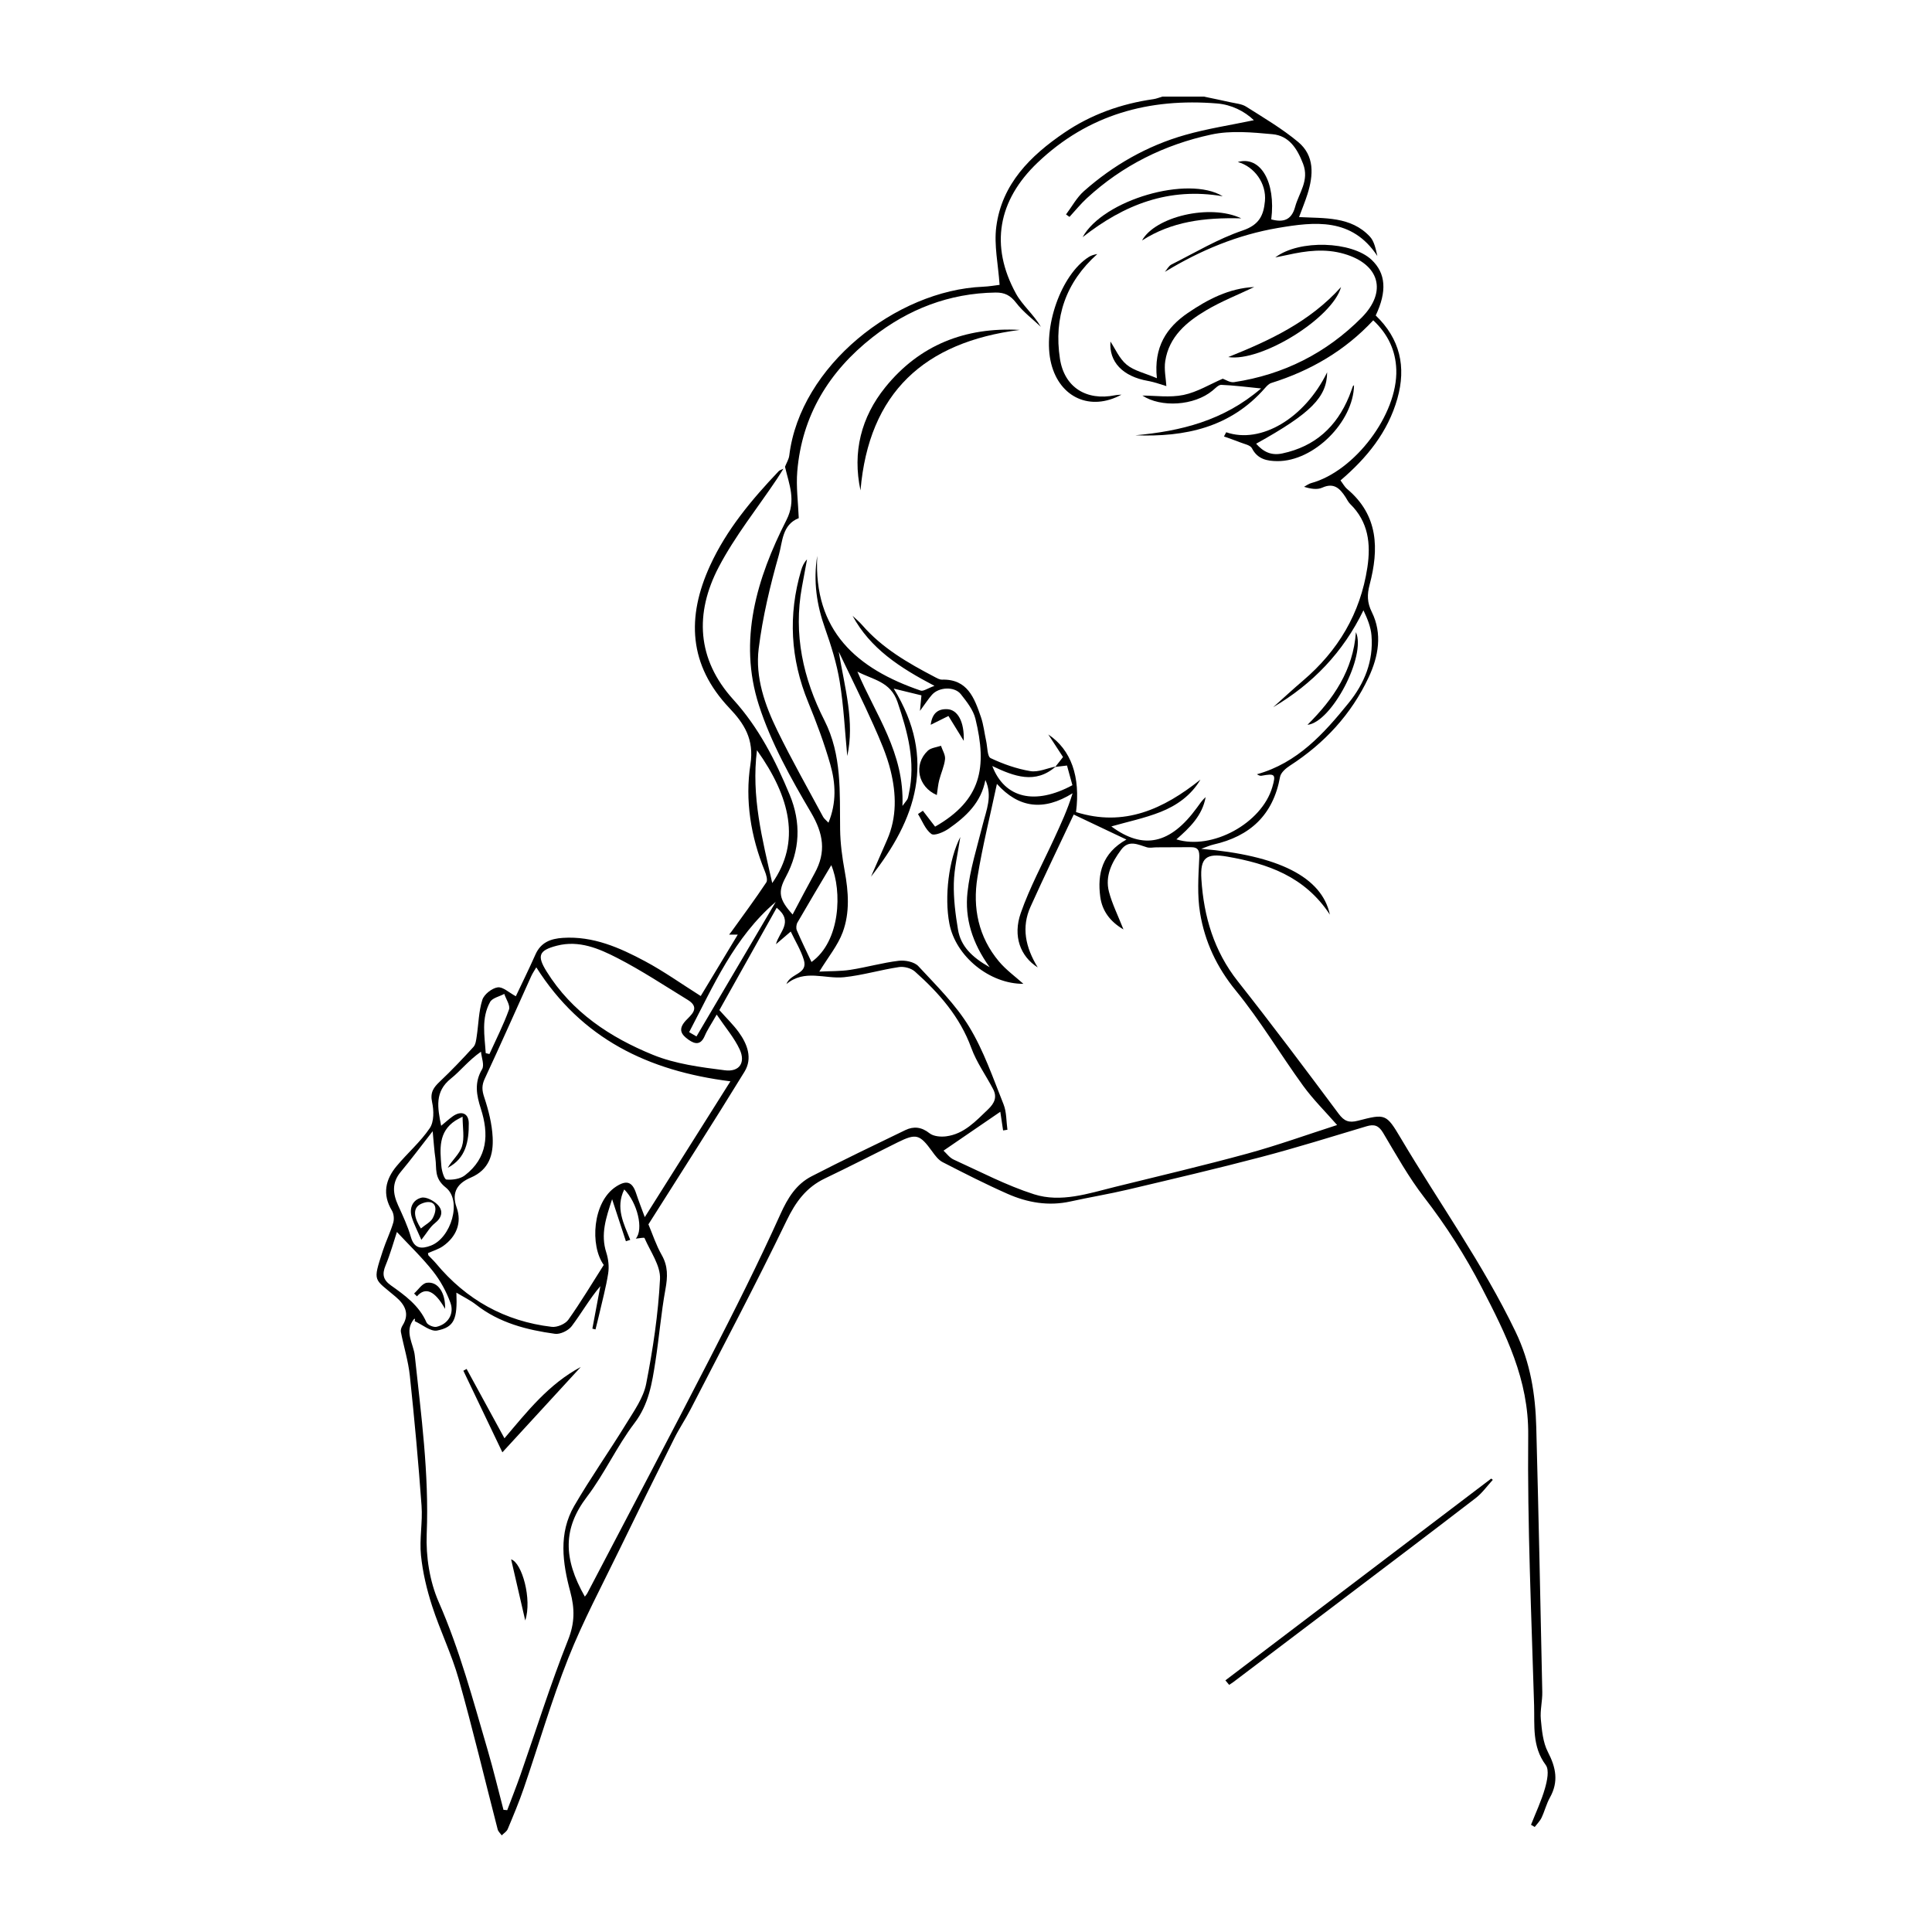 <?xml version="1.0" encoding="UTF-8"?>
<svg xmlns="http://www.w3.org/2000/svg" viewBox="0 0 1000 1000">
  <path d="m546.2 396.96c1.26-1.61 2.53-3.22 4.02-5.12-2.32-3.56-4.71-7.21-7.63-11.68 11.85 7.91 16.72 21.85 14.36 40.17 24.98 7.86 45.32-1.59 64.4-16.81-4.83 8.18-12.27 13.43-20.69 16.76-8.26 3.26-17.08 5.08-25.43 7.47 16.49 12.23 30.52 9.26 44.31-9.7 1.38-1.9 2.67-3.87 4.5-5.47-1.7 9.55-8.22 15.84-15.14 21.87 18.42 5.74 44.2-8.3 49.65-27.05 1.94-6.67 1.45-7.17-5.64-5.87-.63.11-1.32-.14-2.33-.77 20.97-5.86 34.61-21 47.52-36.96 8.18-10.12 12.87-21.67 11.78-34.91-.35-4.31-2.04-8.51-4.16-13-10.56 21.81-26.35 38.13-46.72 50.16 5.14-4.59 10.19-9.29 15.43-13.75 18.17-15.48 29.68-34.73 33.31-58.52 1.88-12.33.54-23.73-8.94-32.97-.99-.97-1.58-2.34-2.36-3.52-2.88-4.41-5.95-7.64-12.05-4.88-2.6 1.17-5.96.64-9.4-.44 1.21-.65 2.35-1.56 3.64-1.91 22.5-6.1 44.87-35.54 44.09-58.77-.33-9.8-4.26-18.35-11.93-25.49-14.7 15.78-32.52 26.09-52.75 32.43-1.22.38-2.32 1.53-3.21 2.55-17.94 20.56-41.49 25.52-67.2 24.53 23.42-2.13 45.63-7.49 65.11-24.25-7.76-.76-14.15-1.61-20.58-1.86-1.48-.06-3.14 1.81-4.56 2.98-9.56 7.89-26.7 8.87-36.29 2.57 6.61 0 14.21 1.14 21.27-.32 7.09-1.47 13.65-5.54 20.31-8.41 1.34.44 3.76 2.11 5.87 1.78 25.59-3.88 47.7-15 65.97-33.35 13.45-13.52 9.29-27.74-9.01-33.05-9.94-2.89-19.58-1.61-29.32.55-1.79.4-3.6.74-6.32 1.3 12.4-9.42 39.66-8.38 49.85 1.23 7.39 6.97 8.06 16.3 2.14 28.81 12.58 12.08 15.87 26.57 11.2 43.05-4.91 17.32-15.72 30.64-29.43 42.33 1.23 1.61 2.11 3.32 3.47 4.46 16.22 13.63 16.47 31.06 11.6 49.53-1.33 5.04-1.33 9.16 1.12 14.11 5.61 11.29 3.42 23.06-1.61 33.8-8.97 19.15-22.92 34.2-40.71 45.7-2.14 1.38-4.76 3.63-5.16 5.84-3.55 19.73-15.54 30.77-34.55 35.05-1.69.38-3.3 1.14-6.27 2.19 40.07 3.38 62.46 14.63 66.61 34.06-13.05-19.88-32.34-26.39-53.05-30.01-11.04-1.93-14.17.58-13.45 11.74 1.24 19.27 6.51 37.14 18.83 52.75 17.81 22.55 35.04 45.56 52.22 68.6 2.88 3.87 5.35 4.79 9.97 3.6 14.2-3.66 14.64-3.68 22.18 9.04 19.77 33.37 42.45 64.93 59.37 100.1 7.75 16.1 10.31 32.41 10.76 49.54 1.21 45.65 2.17 91.31 3.11 136.97.1 4.73-1.19 9.53-.75 14.19.54 5.73 1.09 11.94 3.66 16.89 4.17 8.04 5.64 15.37 1.06 23.56-1.83 3.28-2.73 7.08-4.36 10.49-.83 1.75-2.33 3.19-3.52 4.77-.64-.38-1.28-.75-1.92-1.13 2.46-6.26 5.38-12.4 7.22-18.84 1.11-3.86 2.32-9.54.41-12.1-7.16-9.58-5.72-20.42-6.03-30.89-1.37-46.62-3.51-93.26-3.05-139.88.29-28.72-11.58-52.22-24.03-76.3-8.54-16.53-18.42-32-29.8-46.73-8.05-10.41-14.52-22.07-21.28-33.42-2.28-3.83-4.59-4.58-8.6-3.38-18.11 5.43-36.17 11.07-54.45 15.88-22.87 6.02-45.91 11.41-68.92 16.85-9.9 2.34-19.95 3.99-29.88 6.18-11.36 2.51-22.24.6-32.58-3.97-11.38-5.03-22.48-10.69-33.55-16.38-2.17-1.11-3.89-3.42-5.38-5.49-6.5-8.97-8.28-9.52-17.98-4.72-12.52 6.2-24.95 12.6-37.56 18.63-9.73 4.65-15.19 12.18-19.91 21.96-15.87 32.89-32.98 65.18-49.7 97.66-2.6 5.06-5.82 9.8-8.36 14.89-9.53 19.1-19 38.23-28.31 57.43-9.07 18.7-18.93 37.11-26.58 56.38-8.73 22.02-15.32 44.89-23.02 67.32-2.46 7.16-5.4 14.16-8.32 21.14-.54 1.29-2.04 2.18-3.1 3.25-.72-1.03-1.81-1.96-2.1-3.1-6.71-25.92-12.89-51.99-20.16-77.75-3.64-12.91-9.66-25.12-13.79-37.91-2.74-8.48-4.85-17.35-5.75-26.2-.86-8.45.92-17.16.3-25.66-1.62-22.45-3.68-44.88-6.06-67.26-.81-7.64-3.16-15.11-4.64-22.69-.2-1.03.28-2.41.87-3.35 3.92-6.2 1.02-10.94-3.52-14.81-11.38-9.7-12.05-7.37-6.71-23.8 1.6-4.93 3.94-9.63 5.41-14.59.56-1.9.3-4.63-.71-6.3-5.06-8.41-3.34-16.03 2.45-22.99 5.57-6.7 12.35-12.5 17.18-19.66 2.23-3.31 2.13-9.15 1.19-13.42-1.12-5.08.79-7.65 4.04-10.72 6.03-5.7 11.77-11.73 17.36-17.88 1.19-1.3 1.41-3.65 1.7-5.58.95-6.28 1.01-12.82 2.9-18.79.9-2.84 4.95-6.03 7.94-6.46 2.7-.39 5.91 2.75 9.4 4.6 2.88-6.1 6.67-13.77 10.14-21.59 2.81-6.32 7.87-8.22 14.24-8.63 15.62-1.01 29.3 5.04 42.48 12.09 9.77 5.23 18.87 11.72 28.84 18.01 6.25-10.37 12.55-20.8 19.18-31.79h-4.48c.55-.7.95-1.19 1.32-1.7 6.03-8.4 12.19-16.7 17.91-25.3.84-1.27-.06-4.11-.81-5.96-7.21-17.76-10.27-36.59-7.4-55.13 2.03-13.09-3.31-21.18-10.85-29.13-21.16-22.32-22.26-47.11-10.02-73.81 8.55-18.65 21.52-34.09 35.47-48.8.6-.63 1.63-.86 2.46-1.28-1.12 1.78-2.2 3.58-3.37 5.33-10.14 15.14-21.72 29.53-30.12 45.59-12.46 23.83-11.36 47.66 7.59 68.55 13.12 14.47 21.8 31.49 29.17 49.27 5.95 14.38 5.41 28.74-2.03 42.57-4.07 7.58-3.64 11.47 3.54 19.39 3.93-7.39 7.58-14.43 11.41-21.37 6.04-10.95 4.58-20.42-1.92-31.46-10.43-17.7-20.7-36.1-26.95-55.53-10.8-33.56-1.08-65.68 14.29-95.87 5.16-10.13 1.31-18.43-.77-27.52.76-1.96 1.97-3.86 2.22-5.88 5.62-46.27 55.31-85.45 100.23-87.3 3.23-.13 6.45-.72 8.62-.97-.71-10.55-2.96-20.55-1.71-30.1 2.89-22.15 17.66-36.73 35.18-48.64 13.92-9.47 29.49-15 46.16-17.38 1.59-.23 3.11-.88 4.66-1.33h21.38c4.6.97 9.22 1.89 13.81 2.93 2.76.63 5.86.83 8.14 2.28 9.16 5.8 18.59 11.36 26.89 18.26 8.61 7.15 7.95 17.19 4.85 27.03-1.2 3.81-2.75 7.51-4.36 11.87 13.23.7 26.81-.45 36.66 10.1 2.32 2.49 3.03 6.49 3.87 10.05-13.13-19.96-32.41-17.76-51.47-14.52-20.77 3.54-40 11.47-58.5 22.72 1.12-1.29 1.98-3.09 3.4-3.8 12.2-6.13 24.08-13.29 36.9-17.63 8.54-2.89 10.79-7.83 11.48-15.19.85-9.05-5.34-17.84-14.05-20.24 11.75-3.32 19.77 10.31 17.32 29.71 6.12 1.64 10.46.49 12.35-6.45 1.99-7.32 7.45-13.65 4.13-22.32-3.03-7.9-7.28-14.55-15.87-15.33-10.47-.96-21.49-2-31.59.17-24.18 5.19-46.06 15.98-64.48 32.98-3.22 2.97-5.99 6.42-8.97 9.65-.6-.42-1.19-.85-1.79-1.27 3.07-4.07 5.56-8.8 9.31-12.1 15.26-13.47 32.71-23.44 52.28-29.02 11.53-3.29 23.48-5.09 35.64-7.65-4.94-4.75-11.72-8.06-19-8.66-35.18-2.88-66.81 5.67-92.98 30.64-20.5 19.56-24.74 43-11.17 67.75 3.32 6.06 9.13 10.74 12.89 17.21-4.32-4.09-9.21-7.74-12.77-12.4-2.97-3.88-5.98-5.41-10.69-5.34-23.96.34-45.16 8.59-63.74 23.2-22.41 17.62-36.48 40.46-38.88 69.41-.66 7.98.47 16.1.77 24.16-8.65 3.39-8.38 12.29-10.27 18.94-4.53 15.92-8.43 32.2-10.47 48.6-1.85 14.86 3.2 29.22 9.71 42.53 7.38 15.09 15.68 29.73 23.63 44.53.53.98 1.53 1.7 2.78 3.04 4.28-10.42 3.71-20.52.93-30.25-3.12-10.92-7.12-21.63-11.44-32.15-9.18-22.4-10.46-45.07-3.63-68.24.59-2 1.4-3.93 3.05-5.66-.89 4.78-1.78 9.56-2.65 14.34-4.46 24.41.6 47.29 11.64 68.99 9.16 18.01 7.87 37.26 8.13 56.47.1 7.21 1.08 14.47 2.38 21.58 1.96 10.69 2.73 21.48-1.04 31.63-2.54 6.84-7.48 12.79-12.1 20.36 5.55-.28 10.88-.12 16.06-.92 8.39-1.3 16.62-3.67 25.03-4.68 3.31-.4 8.09.55 10.17 2.79 9.29 10 19.26 19.82 26.29 31.36 7.55 12.4 12.35 26.54 17.8 40.14 1.61 4.01 1.39 8.76 2.01 13.17-.75.12-1.49.23-2.24.35-.45-3-.89-5.99-1.44-9.66-10.08 6.9-19.52 13.36-29.4 20.13 1.53 1.38 3.1 3.64 5.26 4.62 13.76 6.25 27.29 13.39 41.61 17.96 13.92 4.44 28.07-.4 41.84-3.81 22.93-5.67 45.94-11.06 68.71-17.29 15.44-4.22 30.55-9.68 46.31-14.75-6-6.87-12.38-13.15-17.58-20.31-11.83-16.29-22.16-33.76-34.87-49.3-9.88-12.09-16.02-25.28-18.48-40.12-1.52-9.19-.89-18.83-.43-28.23.2-4.01-.38-5.87-4.46-5.85-5.89.02-11.78.05-17.66.08-1.66 0-3.44.43-4.97-.02-4.68-1.4-9.38-4.04-13.33 1.26-4.82 6.47-8.46 13.59-6.3 21.81 1.64 6.23 4.6 12.12 7.49 19.44-7.1-4.14-11.05-9.8-12-16.84-1.62-11.98 1-22.69 13.53-29.68-9.3-4.41-17.87-8.48-27.27-12.94-7.93 16.86-15.38 32.19-22.37 47.73-4.73 10.53-2.74 20.82 3.75 31.41-9.03-5.73-12.98-16.2-8.79-28.16 4.65-13.29 11.45-25.83 17.35-38.68 3.39-7.39 6.86-14.74 9.47-23.31-15.08 9.36-27.96 7.62-39.17-4.86-3.5 16.51-7.48 32.32-10.08 48.35-2.57 15.85.54 30.94 11.14 43.56 3.73 4.44 8.59 7.93 12.64 11.58-17.35.11-35.04-14.09-38.31-31.2-2.64-13.81-.36-33.1 5.67-44.81-1.28 8.6-3.19 16.25-3.36 23.93-.19 8 .83 16.11 2.16 24.03 1.42 8.47 7.06 14.2 16.39 19.46-9.14-12.67-12.92-25.44-11.49-38.71 1.28-11.87 5-23.49 7.91-35.16 1.86-7.48 5.18-14.77 1.36-23.05-2.19 11.73-10.08 19-19.01 25.22-2.56 1.78-7.43 3.84-8.97 2.7-3.12-2.32-4.69-6.74-6.9-10.29.84-.57 1.69-1.13 2.53-1.7 2.11 2.74 4.21 5.48 6.33 8.22 24.05-13.75 26.98-30.8 20.87-55.82-1.13-4.61-4.5-8.87-7.55-12.73-3.27-4.14-11.35-3.75-14.93.28-1.83 2.05-3.32 4.41-6.23 8.35.38-3.91.55-5.77.77-8.03-4.17-1.02-8.42-2.05-14.35-3.5 22.47 36.58 11.43 67.83-11.76 97.33 2.79-6.38 5.58-12.77 8.37-19.15 5.08-11.63 4.7-23.74 1.81-35.59-2.01-8.23-5.52-16.17-8.99-23.96-5.37-12.05-11.28-23.86-17.9-37.73 3.22 19.09 8.31 36.27 4.42 54-1.23-12.81-1.83-25.73-3.89-38.41-1.53-9.44-4.45-18.75-7.65-27.79-4.27-12.05-6.12-24.19-4-37.42-2.02 38.94 20.56 58.48 53.52 69.74 1.43.49 3.58-1.16 7.16-2.44-18.06-9.47-33.21-19.32-42.39-36.27 1.66 1.6 3.47 3.07 4.97 4.81 10.33 11.92 23.66 19.6 37.36 26.76 1.25.65 2.64 1.51 3.95 1.48 13.26-.36 16.77 9.54 20.15 19.33 1.38 4 1.81 8.33 2.73 12.5.67 3.06.55 7.98 2.32 8.81 6.48 3.07 13.47 5.53 20.52 6.71 4.14.69 8.76-1.5 13.16-2.38-10.58 9.29-21.51 5.13-32.84-.25 6.4 16.77 22.16 20.35 41.47 9.92-.92-3.34-1.88-6.84-2.8-10.18-2.49.3-4.26.51-6.03.72zm-243.49 429.46c.66-.89 1-1.24 1.22-1.65 21.18-40.5 42.56-80.9 63.45-121.56 12.67-24.65 25.16-49.44 36.54-74.71 3.83-8.49 8.17-15.54 16.21-19.68 16-8.24 32.23-16.05 48.45-23.87 4.33-2.09 8.4-1.67 12.55 1.63 2.05 1.62 5.8 1.95 8.61 1.58 9.29-1.21 15.29-7.85 21.67-13.94 3.36-3.21 4.8-6.38 2.59-10.57-3.72-7.08-8.52-13.74-11.23-21.17-5.91-16.21-16.73-28.5-29.21-39.61-1.94-1.73-5.59-2.71-8.2-2.32-9.56 1.42-18.93 4.27-28.51 5.26-9.92 1.02-20.35-4.32-29.8 3.55 2.09-5.71 11.34-4.99 8.99-12.61-1.53-4.98-4.37-9.55-6.75-14.58-3.22 2.75-5.43 4.65-7.65 6.55 1.55-6.32 9.41-11.53.38-18.88-9.97 17.81-19.91 35.55-29.68 52.99 3.77 4.25 7.22 7.57 9.99 11.38 4.51 6.2 7.28 13.54 3.03 20.49-16.22 26.45-33.01 52.55-49.74 79.02 2.12 5 3.95 10.73 6.87 15.84 3.34 5.84 3.1 11.37 1.94 17.73-2.26 12.34-3.25 24.91-5.18 37.32-1.75 11.23-3.38 22.18-10.84 31.98-9.14 12-15.47 26.15-24.61 38.15-12.38 16.25-12.43 31.76-1.08 51.68zm-42.12 110.34c.65.06 1.3.12 1.95.18 2.31-6.15 4.75-12.26 6.92-18.47 8.12-23.23 15.47-46.76 24.56-69.59 3.52-8.84 3.51-16.22 1.15-25.02-3.98-14.82-6.16-30.26 2.05-44.41 8.45-14.55 18.2-28.34 27-42.69 4-6.52 8.82-13.26 10.24-20.5 3.49-17.88 6.24-36.05 7.16-54.21.35-6.95-5-14.23-8.02-21.24-.18-.42-2.69.16-4.52.3 4.17-4.73.86-18.61-5.97-25.46-4.68 9.56-.23 17.77 3.11 26.09-.75.24-1.5.49-2.25.73-2.23-6.81-4.47-13.61-7.14-21.76-3.18 9.69-6.06 18.12-3.01 27.61 1.08 3.37 1.52 7.29.98 10.77-1.13 7.25-3.09 14.37-4.73 21.54-.57 2.5-1.22 4.99-1.84 7.48-.54-.13-1.08-.26-1.62-.4 1.38-7.33 2.75-14.66 4.13-21.99-5.62 6.61-9.77 14.01-14.83 20.71-1.73 2.29-5.93 4.33-8.66 3.95-14.62-2.02-28.8-5.63-40.82-15.06-2.99-2.34-6.5-4.01-10.2-6.25.57 13.65-1.04 17.83-9.93 19.61-3.42.69-7.74-3.1-11.65-4.85.35-1.53-.13-1.36-.41-1.03-5.18 6.36-.19 12.72.46 18.87 3.28 30.67 7.43 61.16 6.17 92.23-.47 11.73 1.52 24.61 6.2 35.28 10.92 24.88 17.8 50.9 25.38 76.77 2.98 10.18 5.44 20.51 8.14 30.77zm51.91-282.03c-7.19-9.92-5.88-32.59 6.37-40.55 5.32-3.46 8.38-2.65 10.38 3.47 1.3 3.96 2.84 7.84 4.49 12.34 15.22-24.14 29.72-47.14 44.32-70.3-42.56-5.36-77.07-22.05-100.47-59-.89 1.55-1.92 3.01-2.65 4.62-8 17.68-15.83 35.43-24.03 53.01-1.63 3.5-1.47 6.04-.26 9.66 2.22 6.68 4.01 13.75 4.35 20.74.43 8.77-1.7 16.7-11.38 20.83-6.22 2.65-10.26 7.07-7.25 15.5 2.78 7.78-.09 15.06-7.09 19.96-2.33 1.63-5.23 2.46-7.77 3.61.17.76.14 1.06.28 1.21 1.28 1.37 2.68 2.65 3.88 4.09 15.68 18.84 35.64 30 59.95 32.86 2.73.32 6.96-1.46 8.53-3.66 6.53-9.18 12.32-18.9 18.36-28.39zm58.45-129.57c-2.8 4.93-4.83 7.84-6.19 11.04-2.03 4.74-4.96 4.39-8.38 1.96-3.75-2.66-5.54-5.34-1.53-9.79 2.51-2.78 8.03-6.6 1.19-10.79-12.06-7.38-23.89-15.23-36.43-21.68-9.59-4.93-19.88-9.37-31.33-6.42-9.42 2.43-10.44 5.19-5.36 13.36 13.11 21.09 32.9 34.12 55.04 43.14 11.6 4.73 24.64 6.41 37.21 8 7.6.97 10.83-4 7.69-10.79-2.78-6-7.28-11.19-11.89-18.02zm-131.5 52.83c-1.87 1.01-2.86 1.46-3.76 2.05-8.92 5.85-7.93 14.87-7.23 23.62.2 2.47 1.51 6.77 2.61 6.87 3.12.28 7.07-.29 9.48-2.12 11.94-9.11 12.57-21.43 8.33-34.57-2.25-6.98-3.48-13.47.65-20.42 1.28-2.15-.3-6-.57-9.07-6.7 4.73-10.61 9.97-15.56 13.91-8.5 6.77-6.95 14.97-5.06 24.44 2.35-1.93 4.06-3.49 5.93-4.84 4.39-3.17 8.34-1.75 8.37 3.55.06 9.21-1.42 18.11-10.89 23.04 2.22-3.91 6.12-7.1 7.38-11.13 1.38-4.39.31-9.55.31-15.31zm-15.49 7.52c-6.39 8.18-11.3 14.78-16.56 21.08-4.62 5.55-4.11 11.14-1.37 17.21 2.44 5.38 5 10.79 6.63 16.44 1.79 6.24 5.62 6.28 10.32 4.5 10.52-3.96 16.34-23.33 7.74-30.1-6.21-4.89-4.58-9.85-5.37-15.14-.58-3.87-.8-7.79-1.4-13.99zm-18.52 52.16c-1.62 4.89-3.37 11.28-5.88 17.35-1.86 4.5-1.31 7.39 2.74 10.27 7.3 5.19 14.63 10.43 18.45 19.18.58 1.33 3.64 2.64 5.19 2.29 5.83-1.3 9.3-6.61 7.21-12.42-2.09-5.8-5.22-11.5-9.04-16.34-5.63-7.13-12.27-13.46-18.67-20.33zm194.27-180.61c14.89-21.18 9.44-44.44-7.91-68.75-3 23.95 2.76 45.97 7.91 68.75zm67.39-39.91c1.87-2.55 2.42-3.06 2.67-3.69.34-.86.46-1.82.66-2.74 3.6-16.48-.61-31.76-5.86-47.32-3.61-10.7-12.81-11.55-20.78-15.77 9.29 22.18 24.44 42 23.31 69.52zm-36.82 30.65c-6.06 10.21-11.87 19.9-17.51 29.68-.62 1.08-.81 2.93-.33 4.05 2.34 5.47 4.98 10.82 7.59 16.4 15.08-10.78 15.86-36.76 10.24-50.13zm-73.58 86.44c1.26.74 2.53 1.48 3.79 2.22 13.68-23.21 27.35-46.42 41.03-69.64-21.57 18.4-32.25 43.49-44.82 67.42zm-105.29 10.87c.64.15 1.28.31 1.92.46 3.46-7.64 7.3-15.14 10.12-23.01.77-2.14-1.54-5.39-2.43-8.12-2.51 1.36-6.17 2.08-7.34 4.18-4.68 8.46-2.82 17.57-2.27 26.48z"></path>
  <path d="m634.27 869.74 137.58-104.43c.27.22.55.43.82.65-2.92 3.16-5.45 6.82-8.81 9.4-22.49 17.32-45.15 34.42-67.77 51.57-19.21 14.57-38.43 29.11-57.66 43.66-.71.54-1.48.99-2.22 1.49-.65-.78-1.3-1.56-1.95-2.34z"></path>
  <path d="m445.4 253.88c-4.27-19.84.34-37.99 12.84-53.45 17.63-21.8 41.26-31.21 69.58-29.67-49.29 6.29-78.15 32.42-82.43 83.12z"></path>
  <path d="m634.68 223.73c17.95 6.22 40.61-7.23 52.25-31.03-.13 12.88-8.38 21.22-36.76 36.97 3.75 4.21 7.78 6.26 13.6 5.02 16.93-3.61 28.06-13.8 34.54-29.55.72-1.74 1.29-3.54 1.96-5.3.07-.18.37-.28.57-.41-.35 18.99-20.79 39.38-39.7 39.25-5.17-.04-10.24-.93-13.12-6.64-.85-1.69-4.09-2.24-6.3-3.14-2.7-1.09-5.47-2-8.2-2.99.39-.73.78-1.45 1.17-2.18z"></path>
  <path d="m580.52 204.25c-16.12 8.79-31.99 1.56-36.42-16.03-4.65-18.46 5.07-46.11 19.47-55.22 1.26-.8 2.75-1.24 4.39-1.51-16.37 14.64-22.59 32.93-19.34 54.17 2.27 14.83 13.69 21.9 28.47 18.94 1.12-.22 2.28-.23 3.42-.33z"></path>
  <path d="m603.7 199.84c-2.59-.74-5.97-2.05-9.48-2.67-13.25-2.33-20.24-9.95-19.46-20.39 2.42 3.62 4.57 8.82 8.4 11.98 3.85 3.18 9.38 4.33 15.64 7-1.72-16.17 5.04-26.27 15.98-33.74 10.38-7.09 21.45-12.85 34.41-13.46-8.35 3.99-17.05 7.4-24.97 12.11-10.11 6-19.14 13.6-21.09 26.22-.68 4.4.36 9.06.58 12.95z"></path>
  <path d="m694.13 148.56c-4.37 16.03-41.25 38.94-58.38 36.26 21.35-8.57 42.08-18.13 58.38-36.26z"></path>
  <path d="m484.89 411.51c-9.7-4.16-12.25-15.71-4.69-22.91 1.63-1.55 4.52-1.77 6.84-2.6.76 2.32 2.35 4.73 2.11 6.94-.41 3.7-2.1 7.24-3.03 10.9-.59 2.33-.78 4.76-1.23 7.67z"></path>
  <path d="m560.36 122.76c10.63-19.32 54.66-32.17 72.53-21.17-27.83-4.77-50.93 4.22-72.53 21.17z"></path>
  <path d="m642.48 113.02c-19.29-.48-36.01 1.62-51.38 11.46 6.75-12.27 35.13-19.16 51.38-11.46z"></path>
  <path d="m701.82 327.2c5.47 12.07-12.49 46.7-25.08 47.97 13.51-13.44 23.68-28.3 25.08-47.97z"></path>
  <path d="m498.83 383.45c-3.09-5.01-5.4-8.76-7.92-12.86-3.21 1.59-5.8 2.88-9.18 4.56.75-5.95 3.73-8.28 8.52-8.08 5.45.22 8.95 6.5 8.58 16.39z"></path>
  <path d="m300.62 707.54c-13.94 15.17-27.37 29.79-40.59 44.18-6.86-14.36-13.53-28.29-20.19-42.23l1.68-.93c6.4 11.72 12.8 23.45 19.59 35.9 11.65-13.71 22.8-28.01 39.5-36.92z"></path>
  <path d="m271.86 838.76c-2.5-10.84-5.01-21.69-7.3-31.64 5.63 1.73 10.92 20.71 7.3 31.64z"></path>
  <path d="m218.09 641.72c-1.93-4.47-3.79-7.97-4.95-11.68-1.47-4.72.49-9.01 4.97-10.11 2.44-.6 6.42 1.56 8.45 3.68 2.98 3.11 2.27 6.56-1.5 9.54-2.5 1.97-4.15 5.02-6.96 8.57zm-.23-5.87c2.42-2.04 5.05-3.29 6.13-5.35 3.39-6.45.22-10.13-5.89-7.45-5.19 2.28-3.38 7.92-.24 12.8z"></path>
  <path d="m230.37 677.48q-7.95-14.1-14.55-6.5c-.49-.49-.98-.98-1.48-1.47 2.17-1.94 4.14-5.19 6.54-5.54 5.83-.85 9.76 5.27 9.49 13.51z"></path>
</svg>
